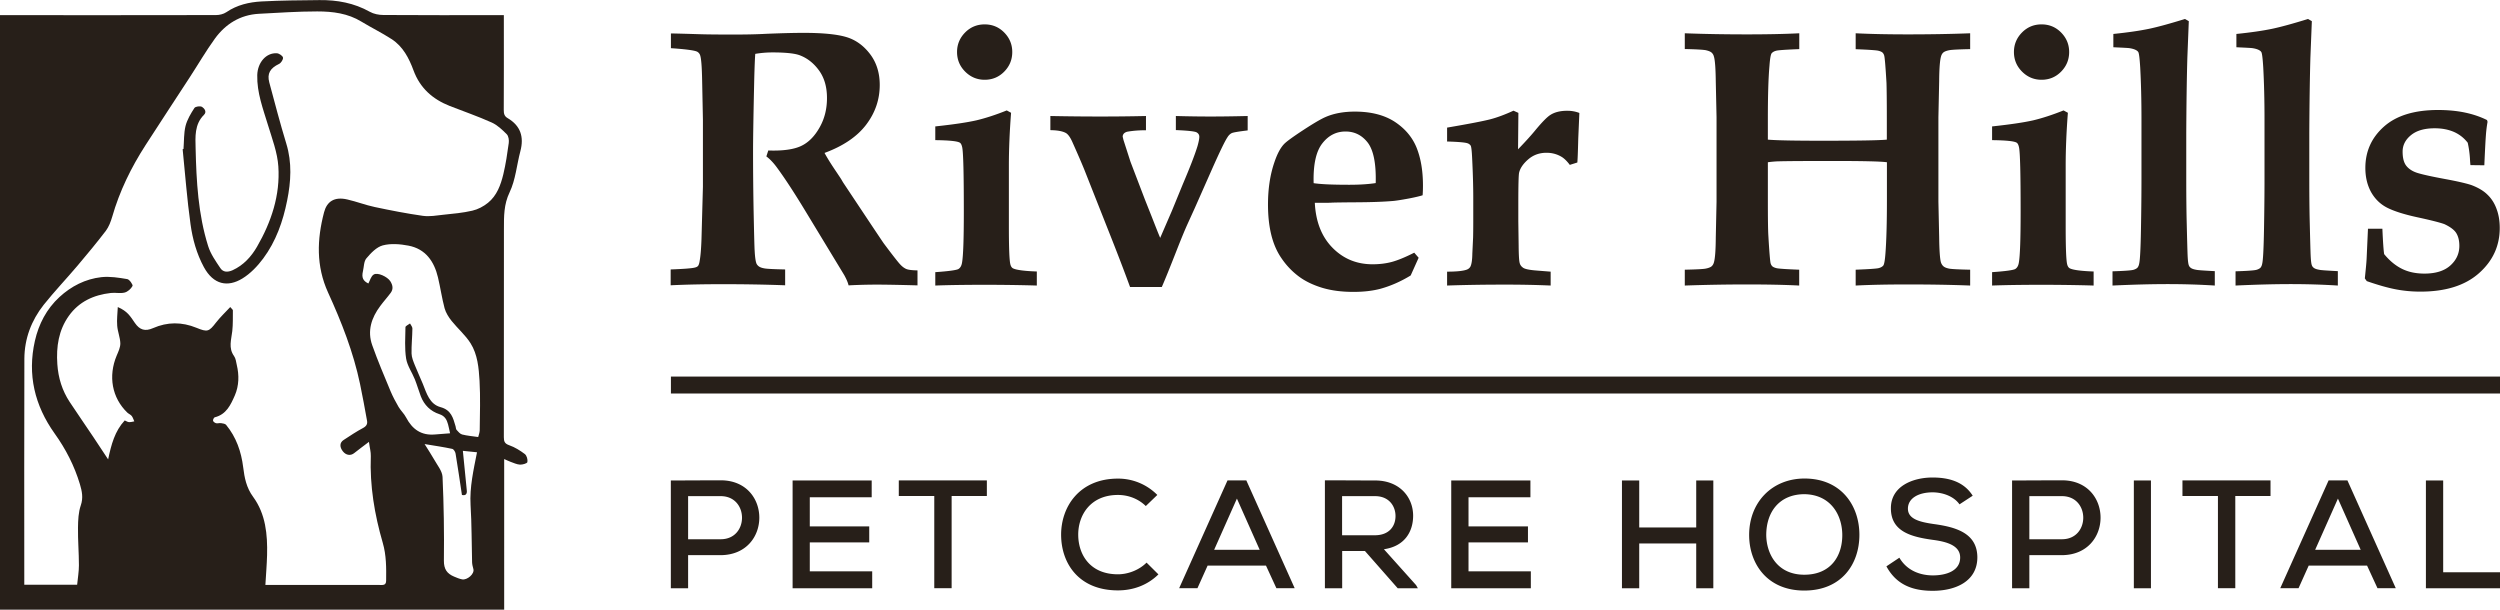 <svg xmlns="http://www.w3.org/2000/svg" viewBox="0 0 295.23 72"><g fill="#271F19"><path d="M0 1.79h.95c8.18 0 16.37.01 24.55-.01.41 0 .89-.11 1.23-.34C27.99.58 29.42.25 30.89.17c2.27-.12 4.56-.14 6.84-.16 2.09-.02 4.08.34 5.94 1.38.46.26 1.07.38 1.61.38 4.45.03 8.9.02 13.36.02h.86v.82c0 3.46.01 6.91-.01 10.37 0 .43.06.74.46.97 1.53.9 1.95 2.22 1.5 3.91-.43 1.62-.56 3.37-1.27 4.85-.69 1.44-.67 2.84-.67 4.3-.01 8.21 0 16.41-.01 24.62 0 .51.1.76.64.95.66.23 1.28.62 1.84 1.04.23.18.36.66.3.95-.04.16-.57.31-.87.3-.37-.02-.74-.2-1.11-.33-.22-.08-.43-.19-.76-.33V72H0V1.79zm9.11 67.26c.08-.82.21-1.55.21-2.29 0-1.49-.13-2.98-.11-4.46.01-.88.05-1.8.33-2.62.31-.89.14-1.68-.1-2.49-.65-2.17-1.67-4.16-2.99-6-2.36-3.31-3.23-6.95-2.33-10.93.45-1.99 1.38-3.78 2.9-5.18 1.39-1.28 3.07-2.14 4.95-2.35 1-.11 2.05.06 3.06.23.26.04.69.67.62.81-.18.34-.57.69-.94.78-.52.13-1.1-.02-1.64.05-2.01.23-3.74 1.02-4.94 2.7-1.21 1.7-1.5 3.64-1.36 5.7.11 1.63.57 3.12 1.46 4.47.91 1.38 1.86 2.74 2.78 4.12.56.84 1.11 1.68 1.76 2.66.37-1.76.79-3.34 1.96-4.6.19.08.34.19.5.2.21.01.42-.05.63-.09-.1-.21-.16-.45-.3-.63-.13-.17-.36-.25-.52-.4-1.82-1.75-2.28-4.31-1.26-6.74.2-.47.44-.97.43-1.45-.02-.69-.32-1.38-.37-2.08-.06-.73.04-1.47.07-2.2.57.25.93.51 1.23.82.3.32.54.69.79 1.06.57.83 1.21 1.02 2.14.61 1.71-.75 3.42-.74 5.13-.04 1.3.53 1.47.47 2.31-.62.5-.64 1.09-1.2 1.68-1.83.2.24.31.31.31.39-.01.82.02 1.64-.07 2.45-.11 1-.48 1.99.21 2.95.2.28.24.68.32 1.04.29 1.22.27 2.45-.23 3.61-.49 1.11-1 2.24-2.37 2.58-.1.03-.23.29-.2.41s.22.25.36.29c.19.04.4-.04.59-.01.21.03.48.07.59.2 1.2 1.46 1.79 3.16 2.02 5.02.15 1.23.38 2.41 1.17 3.48 1.49 2.04 1.71 4.45 1.65 6.88-.03 1.15-.13 2.3-.2 3.53h13.48c.37 0 .78.08.78-.51.02-1.5.03-3-.4-4.47-.97-3.34-1.54-6.74-1.41-10.23.02-.49-.13-.99-.22-1.69-.66.5-1.2.9-1.73 1.32-.43.35-.97.28-1.35-.2-.4-.51-.39-1.03.09-1.34.75-.49 1.51-1 2.3-1.42.41-.22.54-.49.46-.88-.26-1.44-.52-2.88-.82-4.31-.79-3.77-2.19-7.33-3.78-10.81-1.42-3.12-1.31-6.26-.47-9.47.33-1.25 1.19-1.88 2.76-1.51 1.09.25 2.14.66 3.23.89 1.88.4 3.78.77 5.68 1.04.79.11 1.62-.04 2.43-.13 1.14-.12 2.3-.22 3.41-.48.66-.15 1.32-.5 1.85-.93 1.05-.85 1.5-2.1 1.81-3.37.29-1.21.47-2.44.64-3.68.05-.34-.02-.82-.23-1.04-.53-.53-1.11-1.09-1.78-1.39-1.62-.73-3.31-1.31-4.97-1.96-2-.79-3.49-2.1-4.26-4.18-.54-1.46-1.25-2.85-2.61-3.72-1.14-.74-2.37-1.34-3.54-2.05-1.61-.99-3.41-1.21-5.23-1.21-2.3 0-4.59.16-6.89.28-2.2.12-3.93 1.2-5.19 2.93-1.07 1.48-1.99 3.07-2.99 4.6-1.73 2.66-3.48 5.31-5.2 7.98-1.7 2.64-3.07 5.43-3.94 8.47-.17.58-.4 1.18-.75 1.65-1.07 1.4-2.2 2.76-3.34 4.11-1.32 1.56-2.73 3.04-4 4.63-1.46 1.85-2.27 4-2.28 6.37-.03 8.6-.01 17.21-.01 25.81v.87h6.24zm44.04-17.88c-.09-.4-.15-.74-.24-1.06-.15-.55-.38-.99-1.02-1.2-1.05-.34-1.8-1.08-2.2-2.12-.25-.66-.44-1.34-.7-1.99-.33-.82-.89-1.6-1.03-2.45-.19-1.21-.1-2.47-.08-3.71 0-.15.35-.29.54-.44.1.2.28.39.28.59-.01.98-.12 1.97-.1 2.95.01.47.21.94.39 1.39.29.74.64 1.46.94 2.2.45 1.12.8 2.4 2.09 2.75 1.27.34 1.49 1.28 1.78 2.27.04.14.03.32.12.42.19.21.4.47.65.54.59.15 1.2.2 1.9.3.06-.24.17-.51.18-.79.02-1.95.09-3.9-.02-5.84-.09-1.53-.23-3.12-1.06-4.44-.61-.97-1.52-1.74-2.24-2.64-.35-.44-.68-.96-.83-1.5-.32-1.2-.49-2.43-.78-3.64-.45-1.89-1.46-3.36-3.48-3.75-.99-.19-2.09-.28-3.04-.03-.74.2-1.41.91-1.94 1.54-.3.36-.28 1-.4 1.51-.18.76.02 1.15.64 1.45.2-.37.31-.85.62-1.05.46-.31 1.64.26 1.97.78.29.46.38.92.05 1.37-.39.53-.84 1.02-1.23 1.55-1.05 1.4-1.56 2.95-.95 4.65.65 1.83 1.41 3.62 2.16 5.42.27.64.6 1.26.95 1.86.26.44.66.8.89 1.25.73 1.39 1.79 2.14 3.4 2 .58-.04 1.16-.09 1.79-.14zm1.4 7.28c-.25-1.65-.48-3.27-.75-4.88-.03-.21-.22-.52-.39-.56-1.02-.22-2.06-.37-3.27-.57.43.7.8 1.24 1.12 1.81.37.67.96 1.36 1 2.06.15 3.29.2 6.6.16 9.89-.01 1.02.37 1.54 1.2 1.89.31.13.63.27.96.33.57.11 1.49-.64 1.32-1.23-.07-.26-.14-.52-.15-.79-.06-2.25-.04-4.51-.18-6.76-.12-2.11.35-4.13.76-6.23-.63-.07-1.19-.12-1.67-.17.16 1.62.32 3.12.46 4.63.07.48-.15.69-.57.58z"/><path d="M21.67 17.59c.07-.91.03-1.84.24-2.71.19-.75.62-1.47 1.05-2.13.12-.18.7-.26.91-.12.23.15.6.55.22.93-1.14 1.12-1.02 2.63-.99 3.95.09 3.89.3 7.8 1.48 11.55.29.93.89 1.78 1.44 2.6.33.5.87.51 1.45.25 1.29-.59 2.2-1.6 2.88-2.77 1.69-2.93 2.75-6.09 2.52-9.49-.11-1.64-.73-3.26-1.22-4.87-.59-1.94-1.32-3.84-1.27-5.91.04-1.49 1.05-2.66 2.32-2.58.27.02.68.3.72.51.04.22-.23.64-.47.75-1.04.5-1.43 1.13-1.15 2.18.65 2.42 1.28 4.84 2.01 7.23.69 2.25.55 4.49.1 6.72-.49 2.46-1.32 4.82-2.83 6.85-.67.9-1.51 1.78-2.46 2.36-1.74 1.06-3.41.73-4.54-1.34-.86-1.59-1.34-3.32-1.58-5.07-.41-2.94-.63-5.91-.93-8.86.04-.01.07-.02.1-.03z"/></g><g fill="#271F19"><path d="M79.23 5.69V3.95c.33 0 1.46.03 3.41.09.95.03 2.3.04 4.05.04 1.49 0 2.77-.03 3.83-.09 1.76-.07 3.22-.11 4.37-.11 2.23 0 3.9.16 5 .48 1.11.32 2.05.98 2.83 1.99.78 1.01 1.17 2.24 1.17 3.68 0 1.72-.53 3.28-1.6 4.69s-2.7 2.52-4.92 3.34c.35.64.76 1.29 1.21 1.96.45.67.72 1.07.8 1.21.08.14.16.28.24.4l3.3 4.96c.88 1.32 1.36 2.03 1.43 2.13 1.06 1.42 1.72 2.26 1.96 2.51.24.26.48.43.7.53.23.1.67.16 1.34.17v1.77c-2.19-.06-3.77-.09-4.75-.09-1.14 0-2.27.03-3.39.09-.07-.31-.24-.72-.51-1.21l-4.56-7.52c-1.31-2.16-2.41-3.85-3.32-5.09-.45-.63-.89-1.09-1.32-1.41l.23-.7c1.7.06 2.99-.12 3.85-.52.87-.4 1.6-1.13 2.19-2.17.6-1.04.89-2.21.89-3.5 0-1.31-.31-2.39-.94-3.26-.63-.87-1.4-1.47-2.32-1.81-.6-.21-1.66-.32-3.19-.32-.68 0-1.36.06-2.02.17-.04.51-.09 1.66-.13 3.45-.09 4.02-.13 6.7-.13 8.05 0 2.13.02 4.39.06 6.77.06 2.93.1 4.59.13 4.98.04.8.12 1.31.23 1.55a.9.9 0 00.28.31c.13.09.33.17.62.22.28.06 1.11.1 2.47.13v1.87c-2.43-.09-4.88-.13-7.37-.13-2.21 0-4.27.04-6.15.13v-1.87c1.62-.06 2.58-.14 2.88-.23.17-.04.3-.11.37-.21s.14-.3.18-.6c.1-.55.17-1.39.21-2.51l.17-6.22v-7.9l-.09-4.49c-.03-1.78-.11-2.84-.26-3.19a.753.753 0 00-.32-.36c-.3-.16-1.35-.3-3.11-.42zm31.22 28.03v-1.58c1.59-.11 2.5-.24 2.73-.37.23-.14.37-.39.43-.76.14-.78.21-2.79.21-6.03 0-4.44-.06-6.97-.19-7.58-.06-.28-.15-.47-.28-.55-.28-.18-1.25-.28-2.9-.3v-1.62c2.14-.23 3.76-.47 4.86-.72 1.09-.26 2.29-.65 3.58-1.17l.51.28c-.17 2.21-.26 4.29-.26 6.24v7.24c0 2.47.06 3.93.17 4.39.06.26.17.43.34.51.38.18 1.31.31 2.79.36v1.66c-2.02-.06-4.21-.09-6.58-.09-2.05.01-3.85.03-5.41.09zm5.83-30.84c.91 0 1.68.32 2.31.96.63.64.95 1.41.95 2.3 0 .91-.32 1.68-.95 2.32-.63.64-1.4.96-2.31.96-.89 0-1.66-.32-2.3-.96-.64-.64-.96-1.41-.96-2.32 0-.89.32-1.66.95-2.3.63-.64 1.41-.96 2.31-.96zm17.17 31.01c-.72-1.97-1.59-4.23-2.6-6.77l-2.81-7.11c-.26-.64-.73-1.74-1.43-3.3-.23-.5-.46-.82-.7-.98-.38-.23-1.01-.35-1.87-.36V13.7c2.02.04 3.99.06 5.92.06 1.82 0 3.61-.02 5.37-.06v1.68c-.82 0-1.55.06-2.19.17-.18.04-.32.12-.42.22-.09.11-.14.23-.14.37l.09.38.83 2.58 1.7 4.45.83 2.09c.5 1.28.82 2.09.98 2.45l1.38-3.19 1.3-3.17c.85-2 1.43-3.5 1.73-4.49.14-.5.21-.86.21-1.09 0-.23-.11-.4-.32-.52-.21-.12-1.03-.21-2.45-.27V13.7c1.46.04 2.83.06 4.11.06 1.22 0 2.68-.02 4.37-.06v1.7c-1.06.13-1.69.23-1.88.32-.19.09-.37.26-.52.51-.3.45-.92 1.73-1.85 3.83l-2 4.52-.85 1.87c-.37.82-.77 1.8-1.21 2.92-.85 2.17-1.46 3.68-1.83 4.52h-3.75zm34.08-3.45l-.94 2.09c-1.16.71-2.36 1.24-3.6 1.58-.92.24-1.97.36-3.15.36-1.41 0-2.64-.16-3.72-.49-1.07-.33-1.99-.77-2.75-1.34a8.856 8.856 0 01-2-2.09c-.58-.82-.99-1.78-1.25-2.85s-.38-2.26-.38-3.54c0-1.86.25-3.52.75-4.98.34-1.02.74-1.76 1.19-2.21.28-.28 1.02-.82 2.21-1.6 1.19-.78 2.06-1.29 2.6-1.53.99-.44 2.16-.66 3.51-.66 1.9 0 3.46.4 4.69 1.19 1.22.8 2.08 1.81 2.59 3.05.5 1.24.76 2.73.76 4.49 0 .4-.01.78-.04 1.15-.35.11-.89.24-1.62.38-.97.18-1.62.28-1.96.3-1.06.09-2.47.14-4.22.15s-2.71.03-2.9.04c-.18.01-.39.02-.62.02h-1.41c.11 2.24.81 4.01 2.09 5.31 1.28 1.3 2.85 1.95 4.73 1.95.81 0 1.55-.09 2.24-.27.68-.18 1.58-.54 2.68-1.1l.52.6zm-5.07-8.82c.06-2.26-.25-3.84-.92-4.75-.68-.89-1.56-1.34-2.64-1.34-1.11 0-2.02.47-2.75 1.41-.74.95-1.08 2.51-1.02 4.69.84.13 2.24.19 4.2.19 1.24 0 2.29-.07 3.13-.2zm20.66 10.46v1.64c-1.6-.07-3.39-.11-5.37-.11-2.2 0-4.49.03-6.86.11v-1.64c1.11 0 1.87-.08 2.3-.23.2-.07.35-.19.45-.36.14-.27.22-.78.23-1.53l.09-1.9c.01-.4.02-1.04.02-1.94v-2.79c0-1.26-.04-2.8-.13-4.6-.04-.91-.1-1.42-.18-1.54a.705.705 0 00-.37-.27c-.27-.1-1.07-.17-2.41-.21v-1.64c2.58-.44 4.28-.77 5.09-.98s1.73-.55 2.75-1.02l.58.26-.04 4.3c.92-.95 1.63-1.74 2.13-2.36.74-.88 1.29-1.44 1.66-1.68.51-.34 1.19-.51 2.02-.51.52 0 1 .09 1.43.26l-.13 3.02c-.04 1.65-.08 2.59-.11 2.83l-.89.28c-.35-.47-.7-.8-1.02-.98-.52-.3-1.1-.45-1.73-.45-.84 0-1.56.26-2.16.78-.6.52-.96 1.05-1.08 1.59-.06.31-.09 1.51-.09 3.6v2.13l.04 2.9c.01 1.09.05 1.76.12 2.01.06.25.21.44.44.59.23.14.72.24 1.47.3l1.75.14zm15.84 1.64v-1.87c1.35-.03 2.17-.07 2.47-.13.3-.06.52-.14.66-.24.14-.11.24-.26.3-.46.14-.43.22-1.41.23-2.96l.09-4.24v-9.97l-.09-4.2c-.02-1.58-.09-2.58-.23-3a.872.872 0 00-.29-.46c-.14-.11-.35-.19-.65-.26-.3-.06-1.13-.11-2.49-.14V3.93c2.33.09 4.79.13 7.37.13 2.32 0 4.37-.04 6.15-.13V5.8c-1.52.06-2.41.12-2.68.18s-.46.17-.58.31c-.11.14-.2.64-.26 1.49-.13 1.45-.19 3.54-.19 6.26v2.45c1.02.09 3.17.13 6.43.13 4.12 0 6.66-.04 7.62-.13v-2.45c0-2.2-.02-3.61-.04-4.24-.11-1.89-.2-2.95-.26-3.19a.8.8 0 00-.2-.39c-.09-.09-.26-.17-.51-.23s-1.14-.12-2.67-.18V3.93c1.79.09 3.84.13 6.15.13 2.58 0 5.04-.04 7.37-.13V5.8c-1.35.03-2.17.07-2.47.13-.3.06-.52.14-.66.24-.14.11-.24.26-.3.46-.14.44-.22 1.43-.23 2.96l-.09 4.26v9.97l.09 4.17c.02 1.59.09 2.59.21 3 .07.2.17.35.31.47.13.11.35.2.65.26s1.13.1 2.49.13v1.87c-2.33-.09-4.79-.13-7.37-.13-2.32 0-4.37.04-6.15.13v-1.87c1.52-.06 2.41-.12 2.68-.18s.46-.17.58-.31c.11-.14.2-.64.26-1.49.11-1.45.17-3.54.17-6.26v-4.45c-.71-.1-2.77-.15-6.2-.15-3.28 0-5.47.01-6.56.04-.44.01-.87.05-1.3.11v4.45c0 2.21.02 3.63.06 4.24.11 1.89.2 2.96.26 3.22.04.16.11.28.2.37.09.09.26.17.51.23s1.14.12 2.67.18v1.87c-1.79-.09-3.84-.13-6.15-.13-2.57 0-5.03.05-7.36.13zm36.29 0v-1.58c1.59-.11 2.5-.24 2.73-.37.23-.14.37-.39.43-.76.14-.78.21-2.79.21-6.03 0-4.44-.06-6.97-.19-7.58-.06-.28-.15-.47-.28-.55-.28-.18-1.25-.28-2.9-.3v-1.62c2.14-.23 3.76-.47 4.86-.72 1.09-.26 2.28-.65 3.58-1.17l.51.28c-.17 2.21-.26 4.29-.26 6.24v7.24c0 2.47.06 3.93.17 4.39.06.26.17.43.34.51.38.18 1.31.31 2.79.36v1.66c-2.02-.06-4.21-.09-6.58-.09-2.04.01-3.85.03-5.41.09zm5.84-30.84c.91 0 1.68.32 2.31.96.63.64.95 1.41.95 2.3 0 .91-.32 1.68-.95 2.32-.63.64-1.4.96-2.31.96-.89 0-1.66-.32-2.3-.96s-.96-1.41-.96-2.32c0-.89.32-1.66.95-2.3.63-.64 1.4-.96 2.31-.96zm20.46 29.14v1.7c-1.77-.11-3.63-.17-5.56-.17-1.93 0-4.1.06-6.52.17v-1.68c1.35-.04 2.17-.1 2.45-.17.21-.06.37-.14.48-.24.1-.11.18-.27.22-.5.1-.43.17-1.77.21-4.03.04-2.26.06-4.26.06-6.01v-7.03c0-2.23-.05-4.27-.15-6.11-.06-.99-.13-1.58-.21-1.77a.566.566 0 00-.23-.23c-.17-.11-.44-.2-.81-.26-.21-.03-.85-.06-1.92-.11V4.01c1.76-.18 3.17-.39 4.22-.61s2.46-.61 4.24-1.16l.45.26-.17 4.3c-.07 2.41-.11 5.37-.13 8.88v5.45c0 2.06.02 3.6.04 4.62.06 2.54.1 4.08.13 4.61s.08.87.15 1.01c.04.1.11.18.21.26.13.1.35.18.66.23.14.04.86.09 2.18.16zm14.53 0v1.7c-1.77-.11-3.63-.17-5.56-.17-1.93 0-4.1.06-6.52.17v-1.68c1.35-.04 2.17-.1 2.45-.17.21-.06.37-.14.48-.24.1-.11.18-.27.22-.5.1-.43.17-1.77.21-4.03.04-2.26.06-4.26.06-6.01v-7.03c0-2.23-.05-4.27-.15-6.11-.06-.99-.13-1.58-.21-1.77a.566.566 0 00-.23-.23c-.17-.11-.44-.2-.81-.26-.21-.03-.85-.06-1.92-.11V4.01c1.76-.18 3.17-.39 4.22-.61 1.05-.22 2.46-.61 4.24-1.16l.45.26-.17 4.3c-.07 2.41-.11 5.37-.13 8.88v5.45c0 2.06.02 3.6.04 4.62.06 2.54.1 4.08.13 4.61s.08.87.15 1.01c.04.1.11.18.21.26.13.1.35.18.66.23.13.04.86.09 2.18.16zm3.56-5.01h1.7c.07 1.59.14 2.59.21 3 .64.78 1.34 1.36 2.11 1.74s1.65.56 2.64.56c1.34 0 2.36-.32 3.07-.96.71-.64 1.06-1.41 1.06-2.32 0-.6-.12-1.09-.35-1.48-.23-.39-.71-.75-1.41-1.08-.55-.2-1.62-.47-3.19-.81-1.57-.34-2.76-.72-3.57-1.13-.81-.41-1.44-1.03-1.9-1.84-.45-.82-.68-1.77-.68-2.86 0-1.96.74-3.59 2.21-4.89s3.6-1.95 6.37-1.95c1.15 0 2.21.1 3.17.3.96.2 1.84.5 2.62.89l.06.21c-.09.5-.15 1-.19 1.51-.04.51-.11 1.72-.19 3.62l-1.64-.02c-.02-.16-.04-.42-.06-.79-.04-.64-.13-1.26-.26-1.85-.44-.57-.98-.99-1.63-1.28-.65-.28-1.4-.43-2.27-.43-1.21 0-2.14.27-2.8.81-.66.54-.99 1.19-.99 1.94 0 .77.15 1.33.45 1.7s.74.65 1.32.83c.58.18 1.66.42 3.23.71s2.62.54 3.16.73c.78.3 1.41.67 1.87 1.13.47.45.83 1.02 1.07 1.69.25.67.37 1.42.37 2.23 0 2.12-.82 3.9-2.46 5.35-1.64 1.45-3.94 2.17-6.91 2.17-.99 0-1.96-.09-2.9-.27s-2.08-.5-3.43-.97l-.23-.32c.11-1.09.19-1.87.21-2.32l.16-3.55z"/></g><g fill="#271F19"><path d="M81.26 65.56v3.91h-2.04V56.74c1.95 0 3.95-.02 5.89-.02 6.07 0 6.09 8.8 0 8.84h-3.85zm0-1.88h3.85c3.36 0 3.35-5.09 0-5.09h-3.85v5.09zM103 69.47h-9.4V56.74h9.34v1.98h-7.31v3.44h7.02v1.89h-7.02v3.42H103v2zm7.32-10.9h-4.18v-1.84h10.4v1.84h-4.16v10.89h-2.05V58.57zm26.48 9.26c-1.31 1.29-3 1.89-4.78 1.89-4.62 0-6.69-3.18-6.71-6.53-.02-3.35 2.16-6.67 6.71-6.67a6.5 6.5 0 014.65 1.93l-1.36 1.31c-.91-.89-2.11-1.31-3.29-1.31-3.24 0-4.71 2.38-4.69 4.73.02 2.33 1.4 4.64 4.69 4.64 1.18 0 2.49-.49 3.38-1.38l1.4 1.39zm12.7-1.04h-6.89l-1.2 2.67h-2.16l5.71-12.73h2.22l5.71 12.73h-2.16l-1.23-2.67zm-3.43-7.91l-2.69 6.05h5.38l-2.69-6.05zm21.37 10.59h-2.38l-3.87-4.4h-2.69v4.4h-2.04V56.72c1.98 0 3.94.02 5.93.02 2.94 0 4.49 2.02 4.49 4.16 0 1.82-.94 3.6-3.45 3.96l3.8 4.24.21.37zm-8.95-10.88v4.62h3.87c1.69 0 2.44-1.07 2.44-2.27 0-1.15-.75-2.35-2.42-2.35h-3.89zm22.29 10.88h-9.4V56.74h9.35v1.98h-7.31v3.44h7.02v1.89h-7.02v3.42h7.36v2zm19.53 0v-5.29h-6.73v5.29h-2.04V56.74h2.04v5.55h6.73v-5.55h2.02v12.73h-2.02zm19.27-6.31c0 3.44-2.09 6.58-6.51 6.58s-6.51-3.22-6.51-6.56c0-3.87 2.71-6.67 6.55-6.67 4.34.01 6.47 3.21 6.47 6.65zm-6.51 4.71c3.16 0 4.49-2.24 4.49-4.67 0-2.35-1.34-4.78-4.45-4.84-2.94 0-4.53 2.05-4.53 4.84.03 2.25 1.34 4.67 4.49 4.67zm18.33-8.31c-.6-.87-1.82-1.4-3.15-1.42-1.71 0-2.94.71-2.94 1.93 0 1.24 1.42 1.58 3.09 1.82 2.62.36 5.11 1.09 5.11 3.95-.02 2.85-2.62 3.93-5.27 3.93-2.44 0-4.31-.75-5.47-2.89l1.53-1.02c.91 1.55 2.49 2.09 3.96 2.09 1.53 0 3.22-.51 3.22-2.11 0-1.38-1.47-1.86-3.25-2.09-2.53-.35-4.93-.98-4.93-3.71-.02-2.64 2.62-3.65 4.91-3.65 1.84 0 3.67.44 4.75 2.15l-1.56 1.02zm8.25 6v3.91h-2.04V56.74c1.95 0 3.95-.02 5.89-.02 6.07 0 6.09 8.8 0 8.84h-3.85zm0-1.88h3.85c3.36 0 3.35-5.09 0-5.09h-3.85v5.09zm12.34 5.79V56.74h2.02v12.73h-2.02zm9.92-10.9h-4.18v-1.84h10.4v1.84h-4.16v10.89h-2.05V58.57zm17.62 8.22h-6.89l-1.2 2.67h-2.16l5.71-12.73h2.22l5.71 12.73h-2.16l-1.23-2.67zm-3.44-7.91l-2.69 6.05h5.38l-2.69-6.05zm12.43-2.14v10.84h6.71v1.89h-8.75V56.74h2.04z"/></g><path fill="#271F19" d="M79.23 44.47h216v2h-216z"/></svg>